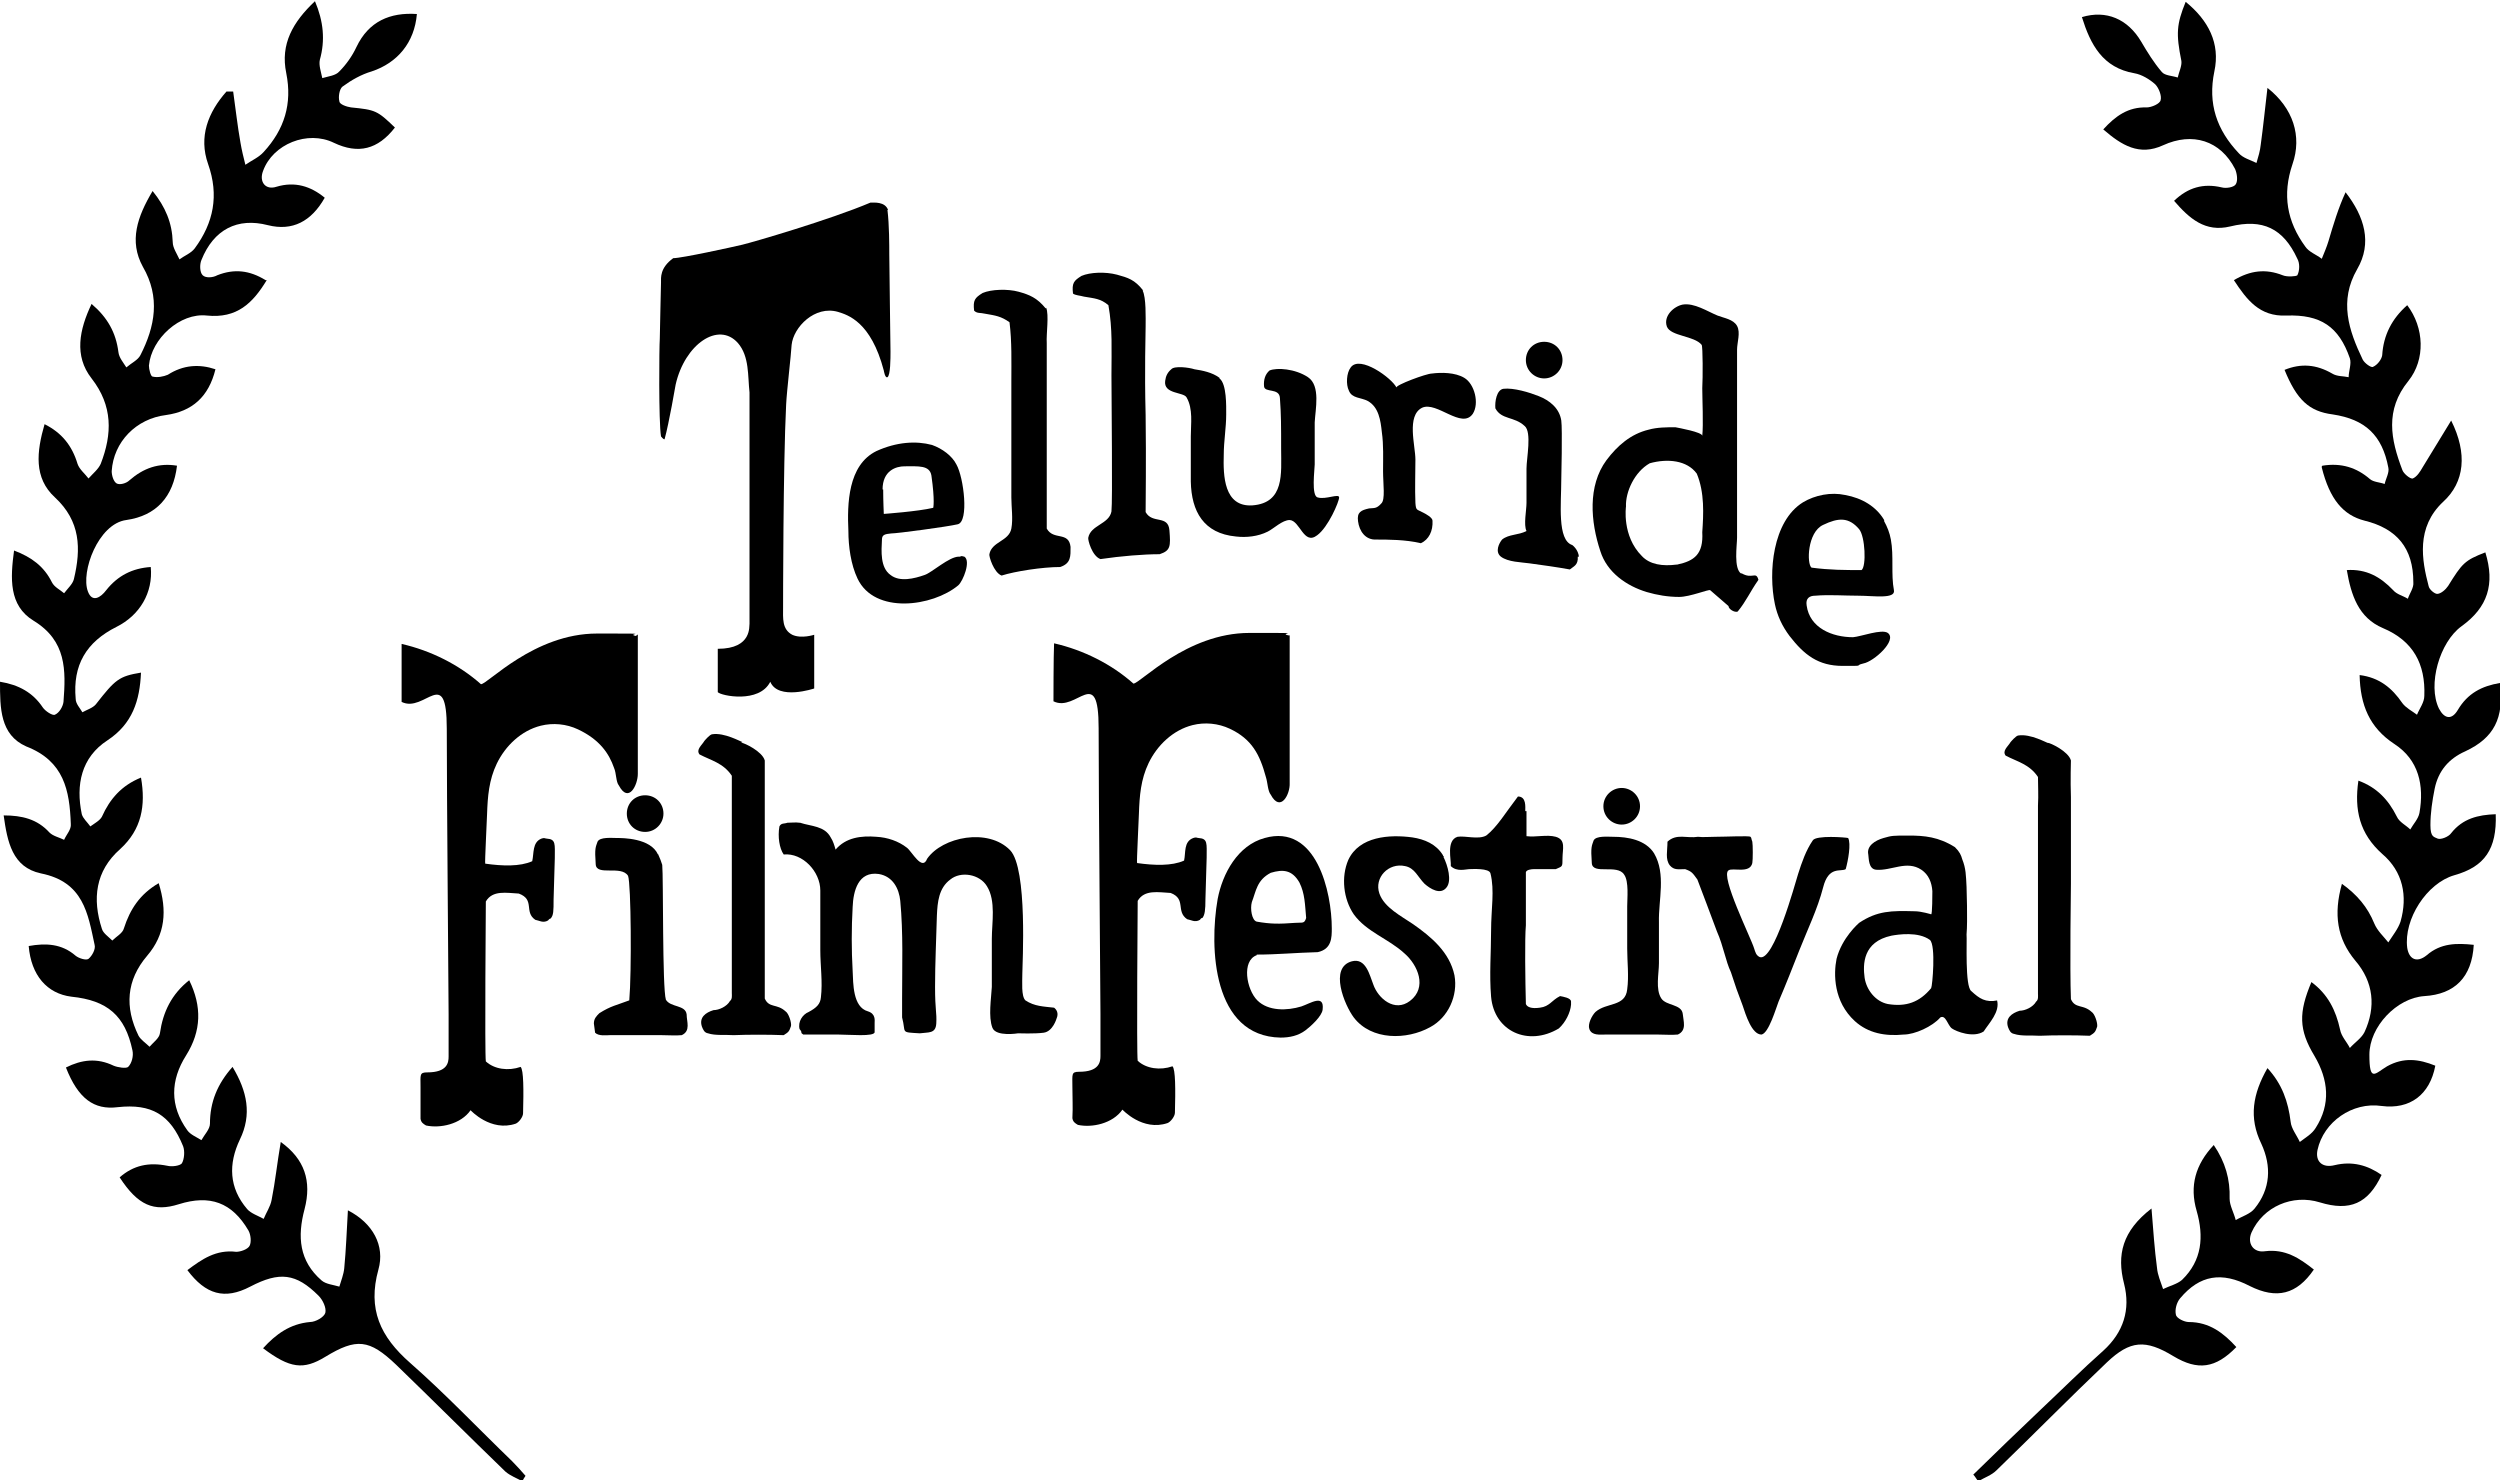 <?xml version="1.0" encoding="UTF-8"?>
<svg xmlns="http://www.w3.org/2000/svg" version="1.1" viewBox="0 0 409.6 242.5">
  <!-- Generator: Adobe Illustrator 28.6.0, SVG Export Plug-In . SVG Version: 1.2.0 Build 709)  -->
  <g>
    <g id="Layer_1">
      <g id="Layer_1-2" data-name="Layer_1">
        <g>
          <path d="M145.4,34.4c.3,2.4.3,5.9.3,7.3,0,2.1.2,14.8.2,15.9s0,3.9-.5,4.2c-.4.2-.6-1.1-.6-1.1-2.1-8-5.9-9.1-7.5-9.6-3.8-1.1-7.3,2.5-7.6,5.4-.1,1.8-.8,7.6-.9,9.8-.5,9.9-.5,33.2-.5,33.2,0,1.8-.2,3.6,1.5,4.5,1.5.7,3.6,0,3.6,0v8.8s-5.9,2-7.2-1.1c-1.8,3.6-8.1,2.3-8.6,1.7,0-2,0-5.2,0-7.1,5.7,0,5.1-3.8,5.2-4.1,0-1.1,0-36.2,0-37.9-.3-2.7,0-5.9-1.9-8.1-3.2-3.6-8.7.2-10.2,6.8,0,0-1.1,6.4-1.8,8.9,0,.2-.3,0-.6-.4-.4-2.4-.3-14.7-.2-16,0-1.3.2-8.4.2-9.2s-.2-2.4,2-4c1.4,0,9.6-1.8,11.3-2.2,1.7-.4,14.4-4.1,21-6.9.6,0,2.4-.2,2.9,1.2h.1Z"/>
          <path d="M171.4,50.4c.5,1.2,0,4.3.1,5.8v30.4c1.1,2,3.6.4,3.9,3,0,1.5.1,2.7-1.7,3.3-2.9,0-7.4.7-9.6,1.4-1.3-.5-2.1-3.2-2-3.5.4-2.1,3.2-2.1,3.6-4.2.3-1.6,0-3.5,0-5.1v-19c0-3.2.1-6.5-.3-9.7-1.4-1-2.3-1.1-4-1.4-.8-.2-1.3,0-1.8-.5-.2-1.7.1-2.1,1.4-2.9,1.4-.6,4.1-.7,5.9-.2,1.8.5,3,1,4.4,2.7h.1Z"/>
          <path d="M187.2,47.6c.6,1.1.5,4.5.5,5.9s-.2,6.9,0,14.5c.1,7.7,0,13.9,0,15.9,1.1,2,3.7.4,3.9,3s.2,3.3-1.6,3.9c-2.6,0-6.3.3-9.7.8-1.4-.5-2.1-3.2-2-3.5.4-2.1,3.4-2.2,3.8-4.3.2-1.7,0-18.1,0-22.3s.2-7.6-.5-11.5c-1.3-1.1-2.3-1.1-4-1.4-.7-.2-1.4-.2-1.8-.5-.2-1.7.1-2.1,1.4-2.9,1.4-.6,3.9-.7,5.8-.2,1.8.5,2.9.8,4.3,2.6h0Z"/>
          <path d="M199.8,62c1.2.9,1.1,4.6,1.1,5.9,0,2.2-.4,4.4-.4,6.6-.1,3.4,0,8.6,4.7,8.3,5.3-.4,4.7-5.3,4.7-9.2s0-5.6-.2-8.4c-.1-1.7-2.5-.8-2.6-1.9s.2-2,.9-2.6c1.2-.5,4.2-.3,6.3,1.1,2.1,1.4,1.2,5.3,1.1,7.4v6.9c0,.8-.6,5.2.5,5.4,1.3.4,3.5-.7,3.5,0s-1.8,4.9-3.6,6.2c-2.2,1.7-2.8-2.4-4.5-2.5-1.2,0-2.6,1.4-3.6,1.9-1.6.8-3.5,1-5.2.8-5.3-.5-7.3-4.1-7.4-9v-7.4c0-2.1.4-4.5-.7-6.4-.5-.9-3.8-.5-3.5-2.7.1-.8.4-1.4,1-1.9.5-.6,2.9-.3,3.8,0,1.3.2,2.9.5,4.1,1.4h0Z"/>
          <path d="M157.1,91.2c-1.6,0-4.4,2.6-5.6,3-1.7.6-4.1,1.2-5.6,0-1.7-1.2-1.5-3.9-1.4-5.8,0-.8.5-.9,1.5-1,1,0,9.2-1.1,10.9-1.5,1.9-.4,1-7.7-.2-9.8-.7-1.4-2.3-2.6-4-3.2-2.6-.7-5.8-.5-9.1,1-4.7,2.3-4.8,8.7-4.6,13.1,0,2.5.4,5.5,1.5,7.8,2.8,5.9,12.3,4.6,16.5,1.1.8-.7,2.1-4,1-4.7-.2,0-.4-.2-.7,0h-.2ZM144.6,80.2c0-3.1,2.2-3.8,3.6-3.8,2.3,0,4.1-.2,4.4,1.5.6,4.2.3,5.3.3,5.3-2.5.6-8.1,1-8.1,1,0,0-.1-2.1-.1-4h0Z"/>
          <path d="M308.7,85.2c-1.3-2.2-3.6-3.6-6.4-4.1-2.3-.5-4.9,0-6.9,1.2-5,3.1-5.7,11.5-4.6,16.7.4,1.9,1.2,3.6,2.4,5.2,2.4,3.1,4.7,4.9,8.7,4.9s1.7,0,3.4-.4c1.7-.3,5.6-3.8,4-5-1-.7-4.4.6-5.7.7-3.4,0-7.1-1.5-7.6-5.2-.2-1.2.5-1.6,1.4-1.6,2.3-.2,4.7,0,7.1,0s6.1.6,5.8-.9c-.5-2.6,0-5.6-.5-8.3-.2-1.1-.6-2.1-1.1-3v-.2ZM305,93.4c-2.7,0-5.2,0-8.2-.4-.8-.6-.7-5.8,1.9-7,2.5-1.2,4.2-1.3,5.9.7,1,1.2,1.2,6.1.4,6.7h0Z"/>
          <path d="M211.3,104v24.3c.1,1.8-1.5,4.9-3.1,1.9-.5-.6-.5-2-.8-2.9-1-3.7-2.3-6.2-5.9-7.9-1.9-.9-4.1-1.1-6.1-.6-3.2.8-5.8,3.3-7.2,6.2-1.3,2.7-1.5,5.4-1.6,8.3,0,.6-.4,8.1-.3,8.1,2.8.4,5.7.5,7.7-.4.3-1.3-.1-3.1,1.5-3.7.5-.2.6,0,.9,0,1.5.1,1.3.9,1.3,3.2l-.2,6.8c0,1.8-.1,2.6-.5,3.1-.1,0-.2,0-.4.3-.8.5-1.5,0-2.1-.1-1.9-1.3-.1-3.3-2.7-4.3-2-.1-4.3-.6-5.4,1.3,0,0-.2,25,0,26.2,1.4,1.3,3.7,1.6,5.7.9.5.5.5,3.8.4,7.6,0,.6-.7,1.5-1.2,1.7-4.1,1.4-7.4-2.2-7.4-2.2-1.6,2.3-5,3-7.3,2.5-.5-.3-.8-.5-.9-1.1.1-1.9,0-3.2,0-5.2s-.2-2.4,1.1-2.4c3.3,0,3.5-1.6,3.5-2.6v-6.9c0-2.2-.3-36.2-.3-46.8s-3.6-2.5-7.4-4.4c0,0,0-7.5.1-9.5,4.8,1.1,9.4,3.4,13,6.6,1.1,0,8.7-8.3,19-8.3s4.4,0,6.4.4h.2Z"/>
          <path d="M104.5,104v22.8c0,1.8-1.5,4.9-3.1,1.9-.5-.6-.4-2-.8-2.9-.8-2.3-2.3-4.6-5.9-6.3-1.9-.9-4.1-1.1-6.1-.6-3.2.8-5.8,3.3-7.2,6.2-1.3,2.7-1.5,5.4-1.6,8.3,0,.6-.4,8.1-.3,8.1,2.8.4,5.7.5,7.7-.4.3-1.3,0-3.1,1.5-3.7.5-.2.6,0,.9,0,1.5.1,1.3.9,1.3,3.2l-.2,6.8c0,1.8,0,2.6-.5,3.1,0,0-.2,0-.4.3-.8.5-1.5,0-2.1-.1-1.9-1.3,0-3.3-2.7-4.3-2-.1-4.3-.6-5.4,1.3,0,0-.2,25,0,26.2,1.4,1.3,3.7,1.6,5.7.9.5.5.5,3.8.4,7.6,0,.6-.7,1.5-1.2,1.7-4.1,1.4-7.4-2.2-7.4-2.2-1.6,2.3-5,3-7.3,2.5-.5-.3-.8-.5-.9-1.1,0-1.9,0-3.2,0-5.2s-.2-2.4,1.1-2.4c3.3,0,3.5-1.6,3.5-2.6v-6.9c0-2.2-.3-36.2-.3-46.8s-3.6-2.5-7.4-4.4c0,0,0-7.5,0-9.5,4.8,1.1,9.4,3.4,13,6.6,1.1,0,8.7-8.3,19-8.3s4.4,0,6.4.4l.2-.2Z"/>
          <path d="M121.5,121.7c.4,0,3.4,1.4,3.8,2.9v39c.7,1.6,2,.8,3.4,2.1.5.3,1,1.8.9,2.4-.3.9-.4,1-1.2,1.5-2.5-.1-5.8-.1-8.2,0-1.4-.1-3,.1-4.2-.3-.6-.1-.8-.6-1-1.1-.5-1.5.6-2.3,1.9-2.7.9,0,2.2-.6,2.7-1.5.4-.3.3-.9.3-1.3v-35.6c-1.4-2.1-3.4-2.5-5.3-3.5-.6-.8.4-1.5.8-2.2,0,0,.9-1.1,1.3-1.1,2-.3,4.6,1.2,5,1.3h-.2Z"/>
          <path d="M335.5,121.7c.4,0,3.4,1.4,3.8,2.9,0,0-.1,3.3,0,6v14.2s-.2,14.1,0,18.9c.7,1.6,2,.8,3.4,2.1.5.3,1,1.8.9,2.4-.3.9-.4,1-1.2,1.5-2.5-.1-5.8-.1-8.2,0-1.4-.1-3,.1-4.2-.3-.6-.1-.8-.6-1-1.1-.5-1.5.6-2.3,1.9-2.7.9,0,2.2-.6,2.7-1.5.4-.3.3-.9.3-1.3v-30.8c.1-2,0-2.7,0-4.7-1.4-2.1-3.4-2.5-5.3-3.5-.6-.8.4-1.5.8-2.2,0,0,.9-1.1,1.3-1.1,2-.3,4.6,1.2,5,1.3h-.2Z"/>
          <path d="M250.1,132.8v4.2c1.6.2,3.3-.3,4.8.1,1.7.5,1.1,2,1.1,3.5s0,1.3-1.1,1.8h-3.6c-.4,0-1.2.1-1.3.5v8.7c-.2,2.1-.1,9.2,0,12.9.2.5.9.8,2.3.6,1.6-.2,1.9-1.2,3.3-1.9.5.1,1.8.3,1.8.9s0-.4,0,.5c-.1,1.3-.9,2.9-2,3.9-5,3-10.6.5-11.1-5.2-.3-3.6,0-7.2,0-10.8s.6-6.6-.1-9.4c-.2-.9-3-.7-3.5-.7s-2,.5-3-.5c.1-1-.8-4.2,1.1-4.8,1.3-.2,3.4.5,4.7-.2,1.8-1.4,3.2-3.8,5.2-6.4,1.4,0,1.2,1.7,1.2,2.4h.2Z"/>
          <path d="M287.1,137.9c.1.5.1,3,0,3.5-.4,1.8-3.2.7-3.9,1.2-1.4.9,3.7,11.1,4.2,12.8.2.6.3,1.1.9,1.4,2.3.9,5.8-12,6.3-13.6.6-1.9,1.3-3.9,2.4-5.5.5-.9,5.5-.5,5.8-.4.5.9,0,3.7-.4,5.1-.8.5-2.8-.6-3.7,3-.9,3.5-2.6,7-3.9,10.3-1.1,2.8-2.2,5.6-3.4,8.4-.4,1-1.6,5.2-2.8,5.4-1.6,0-2.6-3.3-3.1-4.8-.7-1.8-1.3-3.5-1.9-5.4-.9-1.9-1.2-4.2-2.3-6.7-1.1-3-2.3-6.1-3.2-8.5-.8-1.1-.9-1.3-2-1.7-1.1,0-1.8.2-2.5-.6-.8-1-.4-2.4-.4-3.9,1.5-1.4,3.2-.5,5-.8.8.1,1.8,0,2.8,0,1.7,0,5.6-.2,5.8,0,.2.2.1.3.3.8h0Z"/>
          <path d="M236.5,140.4c.7,1.4,1.4,3.9.5,5-1,1.3-2.7.2-3.6-.6-1.1-1.1-1.6-2.6-3.2-2.9-2.7-.6-5.1,1.9-4.2,4.5.8,2.3,3.6,3.7,5.5,5,3,2.1,6,4.6,6.8,8.4.6,3.3-1,6.9-4,8.5-3.8,2.1-9.6,2.2-12.5-1.6-1.5-2-4.1-8.2-.3-9.2,2.3-.6,2.9,2.3,3.5,3.8.8,2.3,3.5,4.6,6,2.7,2.9-2.2,1.3-5.9-.9-7.8-2.6-2.4-6.2-3.5-8.3-6.4-1.7-2.5-2.1-6.1-.9-8.9,1.8-3.9,6.8-4.2,10.5-3.7,2,.3,3.9,1.1,5,2.9,0,.1.1.2.2.3h-.1Z"/>
          <path d="M131.1,134.8c1.8.6,4,.5,5,2.4.4.6.6,1.3.8,2,1.7-2,4.2-2.3,6.7-2.1,1.8.1,3.6.7,5,1.8.8.6,2.5,3.9,3.3,1.8,2.5-3.6,10-5.1,13.6-1.4,2.9,3,2,18.8,2,20.2s-.2,3.7.5,4.4c1.5,1,3,1,4.7,1.2.4.3.8.9.4,1.8,0,0-.6,2.1-2.1,2.3-1.4.2-4.2.1-4.2.1,0,0-3.6.6-4.2-.9-.7-1.8-.2-4.8-.1-6.7v-7.9c0-2.6.7-6.2-.8-8.6-1.2-2-4.3-2.5-6-1.1-1.9,1.4-2.1,3.7-2.2,5.9-.1,3.9-.3,7.8-.3,11.7s.3,4.1.2,6c-.1,1.7-1.3,1.4-2.7,1.6-3.3-.2-2.2,0-2.9-2.6v-3.1c0-5.4.2-10.7-.3-16-.2-2-1.2-4-3.5-4.4-3.4-.5-4.2,2.8-4.3,5.4-.2,3.5-.2,7,0,10.5.1,2,0,5.9,2.5,6.6,1.3.4,1.1,1.5,1.1,1.9v1.5c0,.8-4.2.4-6,.4h-5.7c-.6-.4,0-.2-.6-.9-.3-1.2.5-2.4,1.5-2.8,1.3-.7,1.9-1.3,2-2.4.3-2.5-.1-5.2-.1-7.7v-9.8c0-3.1-2.9-6.2-6-5.9-.7-1-1-2.9-.7-4.6.3-.6.8-.4,1.3-.6.8,0,1.3-.1,2,0h.1Z"/>
          <path d="M107.8,139.9q.5,1.1.7,1.8c.2,2,0,20.2.6,22.1.8,1.3,3.2.8,3.4,2.4,0,1.2.7,2.7-.8,3.4-.9.1-2.4,0-3.3,0h-8.5c-.5,0-1.8.2-2.4-.4l-.2-1.5c0-.8.4-1.2.9-1.7,1.9-1.2,2.8-1.3,4.9-2.1.4-4.5.3-19.1-.2-20.4-1.1-1.8-5.2.1-5.3-1.9-.2-2.7,0-2.8.3-3.7.4-.8,2.3-.6,3.2-.6s5.5,0,6.7,2.7h0Z"/>
          <path d="M271,139.8h0c2,3.4.7,7.7.8,11.3v6.7c0,1.7-.6,4.3.4,5.8.8,1.2,3.3.9,3.5,2.5.1,1.2.7,2.7-.8,3.4-.9.1-2.4,0-3.3,0h-8.5c-1,0-2.3.2-2.7-.9-.3-.8.4-2.2,1-2.8,1.8-1.6,4.9-.8,5.2-3.7.3-2.2,0-4.5,0-6.7v-6.9c0-1.3.3-4.1-.5-5.2-1.1-1.8-5.2.1-5.3-1.9-.2-2.7,0-2.8.3-3.7.4-.8,2.3-.6,3.2-.6,2.4,0,5.3.5,6.7,2.7h0Z"/>
          <path d="M205.9,156.4c3.3,0,6.3-.3,10-.4,2.3-.5,2.3-2.4,2.3-3.9,0-5.9-2.5-17.2-11-14.8-4.4,1.2-6.9,5.8-7.7,10-1.4,8-.8,22.5,10.3,22.7,1.5,0,2.9-.3,4.1-1.2.8-.6,2.7-2.3,2.8-3.4.3-2.6-2-1-3.5-.5-2.3.7-5.4.8-7.2-1s-2.6-6.5-.1-7.4h0ZM205.1,147.8c.7-1.8.8-3.6,3.1-4.8,2-.6,3.5-.5,4.7,1.6.9,1.8.9,3.6,1.1,5.8-.3,1-.6.7-1.8.8-2.7.2-4,.2-6.3-.2-.8-.2-1.1-2.1-.8-3.2h0Z"/>
          <path d="M327.3,163.9c-2,.4-3-.3-4.3-1.5-1.1-.7-.7-8.4-.8-9.3.2-2.3,0-7.6,0-7.8-.1-1.9-.1-3-.7-4.5-.2-.7-.4-1.2-1.2-2-2.7-1.7-5-1.9-7.6-1.9s-2.7,0-4.1.4-2.8,1.3-2.5,2.7c.1.6,0,2.4,1.3,2.5,2.5.2,5-1.6,7.4,0,1.2.8,1.7,2.1,1.8,3.5,0,.3,0,3.9-.2,3.8,0,0-1.6-.5-2.7-.5-3.8-.1-6.1-.1-9.1,1.9-.1.1-2.8,2.4-3.7,5.9-.5,2.5-.5,7,3,10.2,2.2,2,5,2.5,8,2.2,1.8,0,4.7-1.3,6-2.8.9-.5,1.2,1.3,1.9,1.8.7.5,3.5,1.6,5.2.5.9-1.4,2.7-3.2,2.2-5.1h.1ZM316.4,161.9c-1.9,2.3-4.1,3.1-7.1,2.6-2-.4-3.5-2.3-3.8-4.3-.3-2.2-.3-5.9,4.4-6.9,1.1-.2,4.4-.7,6.3.7,1,.9.4,7.6.2,7.9Z"/>
          <path d="M239.9,61.9c-1.5-.9-3.8-.9-5.3-.7-.9,0-6,1.9-5.8,2.3-.7-1.5-6-5.4-7.5-3.3-.7.9-.8,2.8-.3,3.8.5,1.3,2,1.1,3.1,1.7,1.8,1,2.1,3.2,2.3,5.1.3,2.1.2,4.3.2,6.4s.4,4.7-.3,5.3c-.8.9-1.2.7-2,.8-1.3.3-2,.6-1.8,2.1.2,1.6,1.2,3.1,3,3,1.8,0,4.8,0,7.3.6,1.3-.6,2-2,1.9-3.7,0-.5-1.1-1.1-1.5-1.3-1.1-.6-1.2-.3-1.3-1.6-.1-2.4,0-4.8,0-7.1s-1.5-7.2,1.1-8.5c2.4-1.1,6.5,3.6,8.3,1,1.1-1.7.3-4.9-1.4-5.9Z"/>
          <path d="M285.3,94c-1.3-.8-.7-4.7-.7-5.9v-30.8c0-1.2.6-2.8,0-3.9-.6-1.1-2.2-1.3-3.2-1.7-1.7-.7-3.8-2.1-5.7-1.8-1.5.3-3.2,1.9-2.6,3.6.6,1.6,4.5,1.5,5.7,3,.2.3.2,5.4.1,7.1,0,1.7.2,6,0,7.8,0-.6-3.9-1.3-4.4-1.4-1.4,0-3,0-4.4.4-2.9.7-5.1,2.6-6.9,5-3.1,4.2-2.6,10.1-1,14.9,1.1,3.5,4.3,5.7,7.6,6.7,1.7.5,3.5.8,5.3.8s4.9-1.3,5.1-1.1l3,2.6c0,.5,1,1.1,1.5.9,1.4-1.7,2-3.2,3.4-5.2-.4-1.5-1,0-2.8-1.1h0ZM274.7,92.5c-2.3.3-4.4,0-5.7-1.4-3.3-3.3-2.6-8.1-2.6-8.1-.1-2.4,1.4-5.7,3.9-7.1,2.9-.8,6.1-.5,7.7,1.7,1.3,3.1,1.1,6.7.9,9.6.2,3.6-1.3,4.7-4.1,5.3h0Z"/>
          <path d="M108.7,133.3c0-1.7-1.3-3-3-3s-3,1.3-3,3,1.3,3,3,3,3-1.4,3-3Z"/>
          <path d="M268.7,132.1c0-1.7-1.4-3-3-3s-3,1.3-3,3,1.4,3,3,3,3-1.3,3-3Z"/>
          <g>
            <path d="M258.7,91.3c-.1-1.3-1.1-2-1.1-2-2.5-.8-1.8-6.8-1.8-10.7,0,0,.2-8.3,0-9.7-.3-2-1.9-3.3-3.7-4-1.5-.6-4.1-1.4-5.8-1.2-1.1.2-1.4,2.1-1.3,3.2,1,1.9,3.1,1.3,4.8,2.9,1.2,1,.3,5.3.3,7v5.6c0,1.2-.5,3.6,0,4.6h0c-1.3.7-2.9.5-4,1.4-.5.6-1.2,2-.2,2.8,1.2.9,3.3.9,4.7,1.1,2.2.3,4.4.6,6.6,1,.6-.5,1.4-.7,1.3-2.1h.2Z"/>
            <path d="M256,59c0-1.7-1.3-3-3-3s-3,1.3-3,3,1.4,3,3,3,3-1.3,3-3Z"/>
          </g>
        </g>
        <g>
          <path d="M380.5,76.3c3.1-.5,5.6.3,7.8,2.2.6.5,1.6.5,2.4.8.2-.9.8-1.9.6-2.7-1-5.3-3.8-7.9-9.1-8.7-3.9-.5-5.9-2.4-7.9-7.3,2.7-1.1,5.2-.9,7.8.6.8.5,1.8.4,2.7.6,0-1,.5-2.2.2-3.1-1.8-5.2-4.8-7.2-10.4-7-4.4.2-6.5-2.6-8.6-5.8,2.7-1.6,5.2-1.9,8-.8.7.3,2.2.2,2.4,0,.4-.8.4-2,0-2.7-2.3-5-5.7-6.6-11-5.3-4.1,1-6.7-1.3-9.2-4.2,2.3-2.2,4.8-2.9,7.8-2.2.7.2,2,0,2.3-.5.4-.6.2-1.8-.1-2.5-2.4-4.7-7-6.1-11.8-3.9-3.9,1.8-6.8,0-9.8-2.6,2-2.2,4.1-3.7,7.1-3.6.8,0,2.2-.6,2.3-1.2.2-.7-.3-2-.9-2.6-.9-.8-2.2-1.6-3.4-1.8-5.2-.9-7.2-4.7-8.6-9.2,4-1.2,7.5.3,9.7,4,1,1.7,2.1,3.5,3.4,5,.5.6,1.7.6,2.6.9.2-.9.7-1.9.6-2.7-.9-4.5-.8-6,.7-9.7,3.7,3,5.7,6.8,4.7,11.4-1.1,5.3.4,9.6,4,13.4.7.8,1.9,1.1,2.9,1.6.3-1,.6-2,.7-3,.4-2.9.7-5.9,1.1-9.3,4.2,3.3,5.7,7.9,4.1,12.5-1.7,5-.9,9.4,2.1,13.5.6.9,1.8,1.3,2.7,2,.4-1,.8-1.9,1.1-2.9.8-2.7,1.6-5.4,2.8-8,3.1,4,4.4,8.3,1.9,12.6-3,5.2-1.4,10,.9,14.8.3.6,1.4,1.4,1.7,1.2.7-.3,1.4-1.2,1.5-1.9.2-3.3,1.6-6,4.1-8.2,2.8,3.7,3,8.9.2,12.4-3.9,4.8-2.9,9.6-1,14.6.2.6,1.3,1.5,1.7,1.4.7-.3,1.2-1.1,1.6-1.8,1.5-2.4,2.9-4.8,4.7-7.7,2.7,5.4,2.2,10.1-1.3,13.3-4.5,4.2-3.5,9.6-2.4,13.8.1.6,1,1.3,1.4,1.3.6,0,1.4-.7,1.8-1.3,2.3-3.7,2.7-4.2,6.1-5.5,1.6,5.2.4,9-3.9,12.1-3.6,2.6-5.6,9.6-3.7,13.5.9,1.7,2.1,1.9,3.1.2,1.6-2.7,3.9-3.9,6.9-4.4.7,5.8-1,9-5.7,11.2-2.7,1.2-4.4,3.2-5,6.1-.4,2-.7,4-.7,6s.6,1.9,1.2,2.2c.5.2,1.8-.3,2.2-.9,1.9-2.4,4.4-3,7.3-3.1.2,5.7-1.8,8.6-6.8,10-4.5,1.3-8.3,7.2-7.7,11.9.3,1.9,1.6,2.5,3.2,1.2,2.3-2,4.9-2,7.7-1.7-.3,5.3-3.1,8.1-8.1,8.4-4.5.3-9,5-9,9.6s.9,3.1,2.9,1.9c2.7-1.5,5.2-1.2,7.9-.1-.9,4.8-4.2,7.2-8.8,6.6-4.8-.7-9.5,2.6-10.5,7.2-.4,1.9.8,3,2.8,2.5,2.9-.7,5.4,0,7.7,1.6-2.2,4.7-5.2,6-10.1,4.5-4.5-1.4-9.3.7-11.2,4.9-.8,1.8.3,3.4,2.2,3.1,3.3-.4,5.6,1.1,8,3-2.8,4.1-6.1,4.9-10.5,2.7-4.6-2.4-8.2-1.8-11.4,2-.6.7-.9,1.9-.7,2.7.1.6,1.4,1.2,2.1,1.2,3.4,0,5.7,1.8,7.8,4.1-3.4,3.5-6.3,3.9-10.3,1.5-4.6-2.8-7.1-2.6-10.9,1-6.1,5.8-12,11.8-18.1,17.7-.8.8-2,1.2-3,1.8-.3-.4-.5-.8-.8-1.1,3.7-3.6,7.4-7.2,11.1-10.7,3.4-3.2,6.7-6.5,10.2-9.6,3.3-3,4.5-6.7,3.4-11-1.2-4.7-.3-8.6,4.5-12.3.3,3.7.5,6.7.9,9.7.1,1.2.6,2.3,1,3.5,1-.5,2.3-.8,3.1-1.5,3.3-3.2,3.6-7.1,2.4-11.3-1.2-4.1-.2-7.6,2.8-10.8,1.9,2.8,2.7,5.6,2.6,8.8,0,1.1.7,2.3,1,3.5,1-.6,2.4-1,3.1-1.9,2.6-3.2,2.8-6.9,1.1-10.6-2.1-4.3-1.4-8.2,1-12.4,2.4,2.6,3.4,5.5,3.8,8.8.1,1.1,1,2.2,1.5,3.3.9-.7,2-1.3,2.6-2.3,2.5-3.9,2.1-7.9-.2-11.8-2.6-4.3-2.6-7.1-.5-12.1,2.7,2,4,4.6,4.7,7.8.2,1.1,1.1,2,1.6,3,.8-.9,1.9-1.6,2.4-2.6,1.9-4.1,1.5-8.2-1.5-11.7-3-3.6-3.6-7.6-2.2-12.6,2.5,1.8,4.2,3.8,5.3,6.5.5,1.2,1.5,2.1,2.3,3.1.7-1.1,1.6-2.2,2-3.4,1.2-4.2.4-8.2-3-11.1-3.7-3.3-4.6-7.2-3.9-12,3,1.1,4.9,3.1,6.3,5.9.4.9,1.5,1.4,2.2,2.1.5-.9,1.3-1.7,1.5-2.7.8-4.5-.1-8.7-4.1-11.3-4.1-2.7-5.6-6.4-5.7-11.3,3.2.4,5.3,2.1,7,4.6.6.8,1.6,1.3,2.4,1.9.4-1,1.2-2,1.2-3.1.2-5.2-1.8-9-6.8-11.1-4-1.7-5.2-5.4-5.9-9.5,3.2-.2,5.5,1.1,7.6,3.3.6.7,1.6.9,2.4,1.4.3-.9,1-1.8.9-2.7,0-5.6-2.7-8.8-8-10.1-3.5-.9-5.7-3.5-7-8.7v-.2Z"/>
          <path d="M43.7,45.9c-2.3,3.8-4.9,6.3-9.8,5.8-4.4-.5-9.1,3.8-9.5,8.2,0,.6.3,1.8.6,1.8.8.2,1.8,0,2.5-.3,2.5-1.6,5.1-1.8,7.8-.9-1.1,4.5-3.8,6.9-8.1,7.5-4.9.6-8.6,4.4-8.9,9.2,0,.7.3,1.7.8,2s1.6,0,2.1-.5c2.3-2,4.8-2.9,7.8-2.4-.6,5.1-3.4,8.2-8.3,8.9-4.6.6-7.5,8.5-6.3,11.7.7,1.9,2.1,1,3-.2,1.9-2.4,4.3-3.6,7.3-3.8.4,4.2-1.8,7.9-5.6,9.8-5,2.5-7.2,6.3-6.7,11.8,0,.8.7,1.5,1.1,2.2.7-.4,1.7-.7,2.2-1.3,3.2-4.1,3.8-4.6,7.4-5.2-.2,4.6-1.4,8.4-5.5,11.1-4.3,2.8-5.2,7.3-4.2,12.1.2.7.9,1.3,1.4,2,.7-.5,1.6-1,1.9-1.6,1.3-2.9,3.2-5.1,6.4-6.4.8,4.6.1,8.5-3.4,11.7-4.1,3.6-4.6,8.2-3,13.1.2.7,1.1,1.3,1.7,1.9.7-.7,1.7-1.2,1.9-2,1-3.1,2.6-5.6,5.7-7.4,1.4,4.5,1.1,8.4-1.9,11.9-3.4,4-3.7,8.4-1.4,13.1.4.7,1.2,1.2,1.8,1.8.6-.7,1.6-1.4,1.7-2.2.5-3.5,1.9-6.4,4.8-8.7,2.1,4.3,2,8.3-.5,12.3-2.6,4.1-2.7,8.3.2,12.3.5.7,1.5,1.1,2.3,1.6.5-.9,1.4-1.8,1.4-2.7,0-3.5,1.2-6.5,3.7-9.3,2.4,4,3.2,7.8,1.2,11.9-1.9,4-1.8,7.9,1.2,11.4.6.7,1.8,1.1,2.7,1.6.4-1,1.1-2,1.3-3.1.6-3,.9-6,1.5-9.5,3.9,2.8,5.1,6.4,3.9,11-1.2,4.5-.9,8.5,2.8,11.7.7.6,1.9.7,2.9,1,.3-1,.7-2,.8-3,.3-3.1.4-6.1.6-9.5,4.1,2.1,6.1,5.8,5,9.7-1.8,6.5.3,11,5.2,15.3,5.8,5.1,11.1,10.7,16.7,16.1.8.8,1.5,1.6,2.2,2.4-.2.3-.4.6-.5.9-.9-.5-2-.9-2.8-1.6-6-5.8-11.9-11.7-17.9-17.5-4.4-4.2-6.5-4.4-11.6-1.3-3.6,2.2-5.8,1.9-10.2-1.4,2.1-2.3,4.4-4,7.7-4.3.9,0,2.3-.8,2.5-1.5.2-.8-.4-2.1-1.1-2.8-3.7-3.7-6.4-4-11.2-1.5-4.2,2.2-7.3,1.3-10.3-2.7,2.4-1.8,4.7-3.4,8-3,.7,0,1.9-.4,2.2-1s.2-1.8-.2-2.5c-2.7-4.6-6.3-5.9-11.4-4.3-4.1,1.3-6.7.2-9.7-4.4,2.3-2,4.8-2.5,7.8-1.9.8.2,2.1,0,2.4-.4.4-.7.5-2,.2-2.8-2.1-5.2-5.2-7-10.7-6.4-3.9.5-6.5-1.4-8.5-6.5,2.6-1.3,5.1-1.6,7.8-.3.7.3,2.1.5,2.4.2.6-.6.9-1.8.7-2.7-1.2-5.7-4.1-8.2-10-8.8-4-.5-6.6-3.5-7-8.3,2.8-.5,5.4-.4,7.7,1.6.5.4,1.7.8,2.1.5.6-.5,1.2-1.6,1-2.3-1.1-5.1-1.8-10.3-8.8-11.7-4.7-1-5.5-5.2-6.1-9.5,3,0,5.5.6,7.5,2.8.6.6,1.6.8,2.4,1.2.4-.9,1.2-1.7,1.1-2.6-.2-5.5-1.1-10.3-7.3-12.7-4.3-1.9-4.3-6.3-4.3-10.6,3.1.5,5.4,1.8,7,4.2.4.6,1.6,1.4,2,1.2.7-.3,1.3-1.3,1.4-2.1.4-5.2.5-10-4.9-13.3-4.1-2.5-3.8-7-3.2-11.5,2.9,1.1,4.9,2.6,6.2,5.2.4.8,1.3,1.2,2,1.8.6-.8,1.4-1.5,1.6-2.3,1.2-5,1.1-9.5-3.1-13.4-3.5-3.2-3-7.5-1.7-12,2.8,1.4,4.5,3.5,5.4,6.5.3.9,1.2,1.6,1.8,2.4.7-.8,1.6-1.5,2-2.4,1.9-4.9,2-9.5-1.5-14-2.9-3.7-2-8,0-12.2,2.6,2.2,4,4.7,4.4,7.9.1.9.8,1.7,1.3,2.5.8-.7,1.9-1.2,2.3-2,2.4-4.7,3.3-9.5.4-14.5-2.3-4.2-.9-8.2,1.6-12.4,2.1,2.6,3.2,5.2,3.3,8.4,0,.9.7,1.9,1.1,2.8.8-.6,1.9-1,2.5-1.8,3.1-4.2,4-8.7,2.2-13.8-1.6-4.5,0-8.5,3-11.9h1.1c.4,2.8.7,5.6,1.2,8.4.2,1.2.5,2.4.8,3.6,1-.7,2.2-1.2,3-2.1,3.4-3.7,4.7-7.9,3.7-12.9-1-4.8,1.1-8.4,4.7-11.8,1.4,3.3,1.7,6.4.8,9.6-.2.9.2,2,.4,3,1-.3,2.2-.4,2.8-1.1,1.1-1.1,2.1-2.5,2.8-4,2-4.2,5.5-5.7,9.9-5.4-.4,4.7-3.2,8-7.4,9.4-1.7.5-3.3,1.4-4.8,2.5-.5.4-.7,1.7-.5,2.4,0,.5,1.2.9,1.9,1,4,.4,4.3.5,7.2,3.3-2.8,3.6-6,4.4-10,2.5-4.3-2.1-10,.2-11.6,4.6-.7,1.8.4,3.2,2.2,2.6,3-.9,5.6-.1,7.9,1.8-2.2,3.9-5.3,5.5-9.3,4.5-5-1.3-8.9.7-10.9,5.7-.3.7-.3,2,.2,2.5s1.7.4,2.4,0c2.8-1.1,5.3-.8,7.9.8h.2Z"/>
        </g>
      </g>
    </g>
  </g>
</svg>